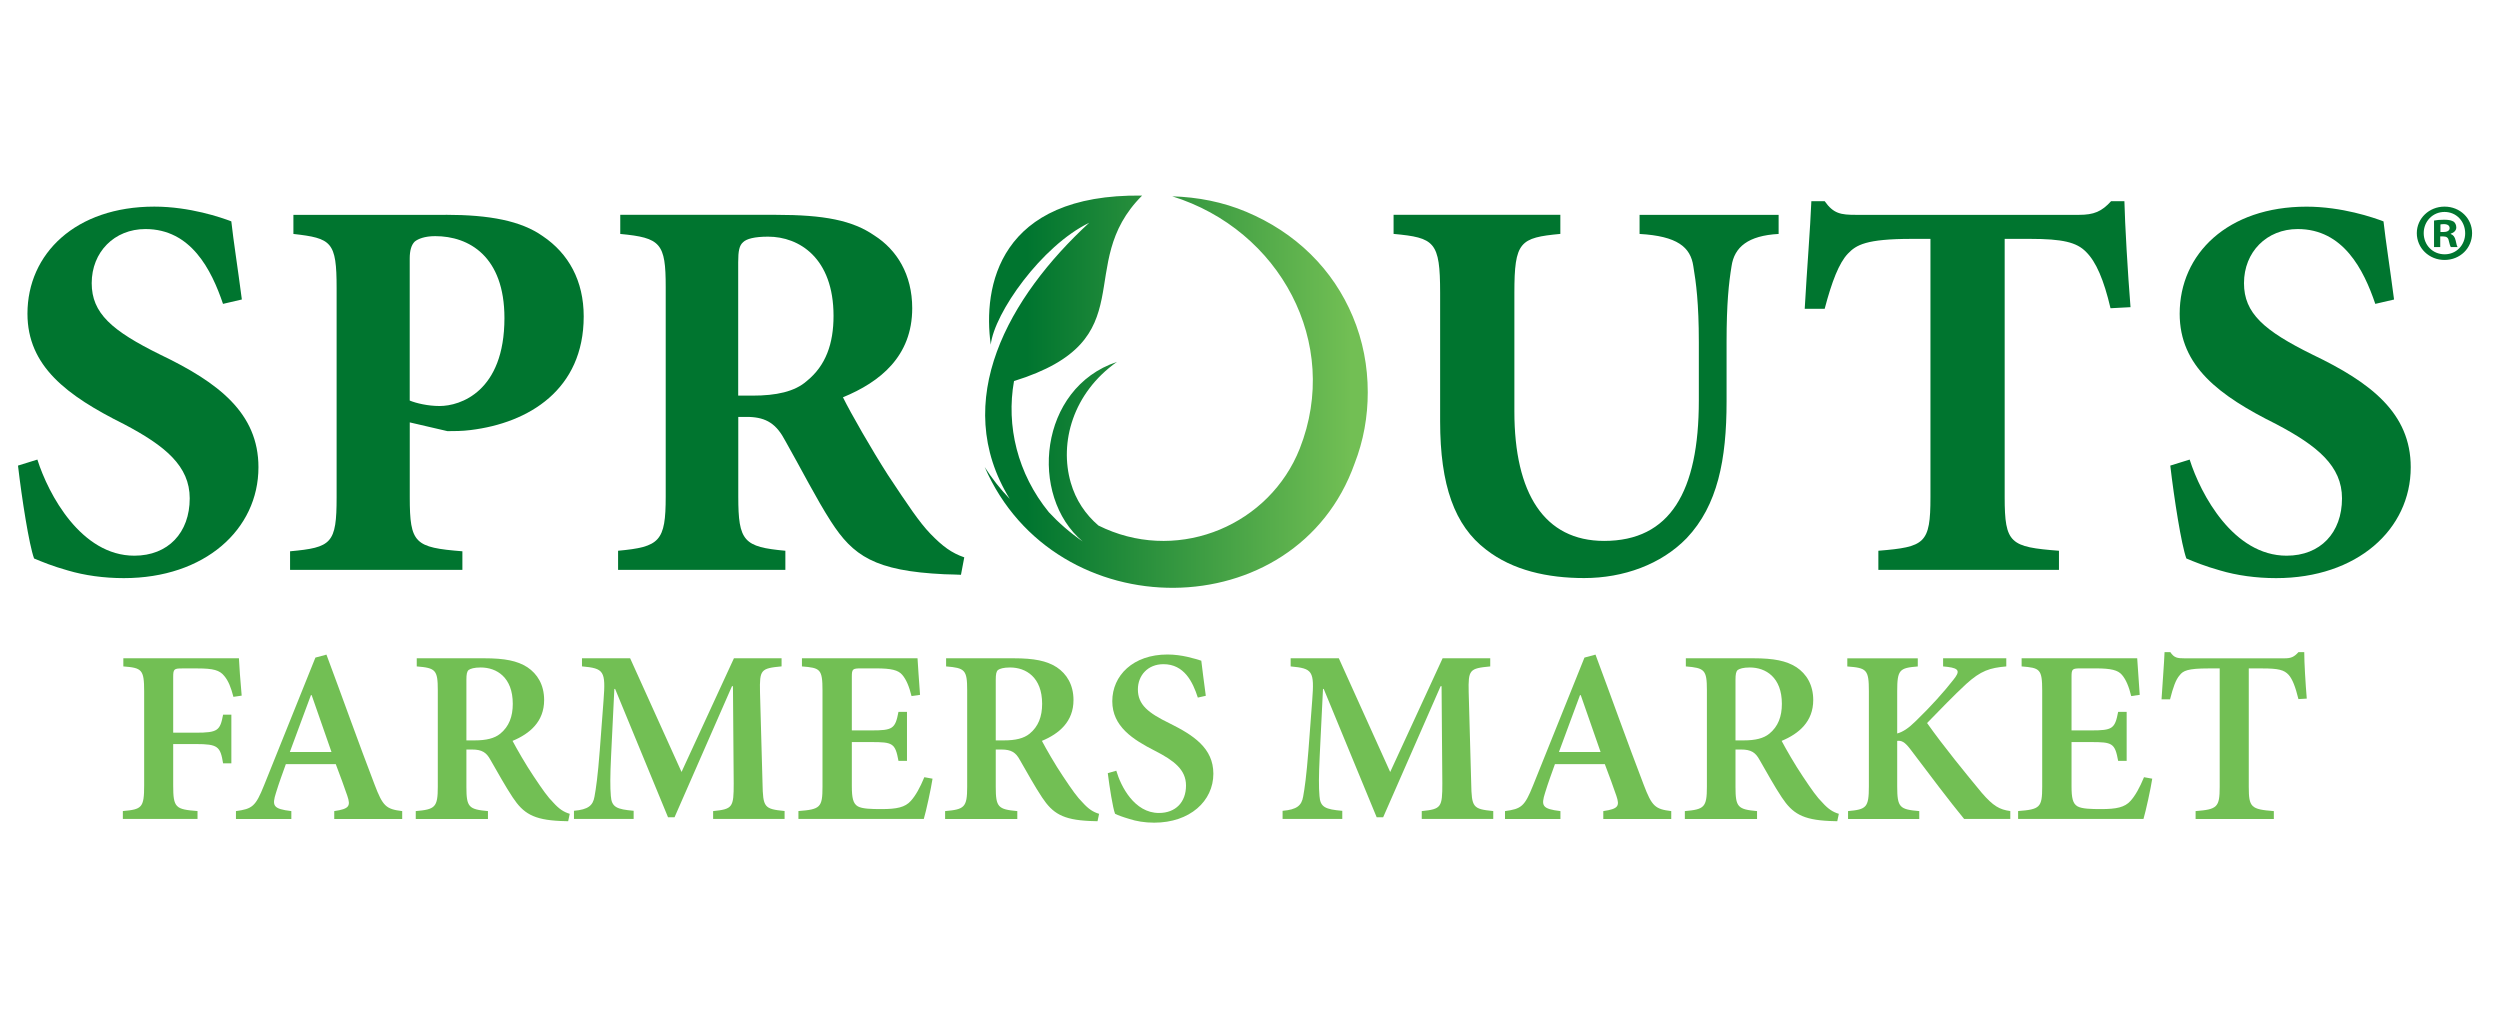 <svg xmlns="http://www.w3.org/2000/svg" fill="none" viewBox="0 0 116 48" height="48" width="116">
<g clip-path="url(#clip0_584_5905)">
<path fill="url(#paint0_linear_584_5905)" d="M62.77 14.689C62.314 13.602 61.665 12.631 60.816 11.796C59.957 10.951 58.949 10.301 57.829 9.829C56.735 9.368 55.575 9.146 54.391 9.109C59.38 10.66 62.24 15.918 60.309 20.814C58.92 24.327 54.824 26.079 51.29 24.535C51.181 24.488 51.071 24.435 50.966 24.384C50.366 23.868 49.917 23.206 49.684 22.398C49.145 20.538 49.779 18.236 51.828 16.791C48.192 18.004 47.728 23.015 50.236 25.124C49.638 24.709 49.116 24.251 48.668 23.768C47.209 21.978 46.68 19.759 47.05 17.681C53.208 15.77 49.755 12.308 52.994 9.075C46.324 8.984 45.597 13.319 45.971 15.993C46.136 14.525 48.325 11.412 50.538 10.337C46.828 13.754 44.054 18.603 46.853 23.151C46.404 22.683 46.013 22.18 45.689 21.67C48.963 29.208 60.148 29.133 62.855 21.504C63.267 20.445 63.464 19.338 63.464 18.202C63.464 16.989 63.24 15.81 62.77 14.689ZM49.597 25.1C49.624 25.092 49.651 25.085 49.678 25.079L49.597 25.1Z" clip-rule="evenodd" fill-rule="evenodd"></path>
<path fill="#00752F" d="M10.348 14.1C9.807 12.503 8.857 10.628 6.748 10.628C5.309 10.628 4.255 11.692 4.255 13.138C4.255 14.532 5.18 15.343 7.442 16.458C10.141 17.751 11.992 19.17 11.992 21.68C11.992 24.569 9.499 26.825 5.746 26.825C4.82 26.825 3.921 26.699 3.149 26.47C2.428 26.268 1.941 26.064 1.581 25.913C1.349 25.279 1.015 23.15 0.835 21.604L1.734 21.324C2.248 22.946 3.766 25.784 6.233 25.784C7.8 25.784 8.803 24.72 8.803 23.123C8.803 21.628 7.672 20.689 5.744 19.676C3.099 18.357 1.274 16.989 1.274 14.555C1.274 11.768 3.511 9.587 7.16 9.587C8.805 9.587 10.271 10.093 10.733 10.271C10.836 11.208 11.017 12.323 11.222 13.896L10.348 14.1Z"></path>
<path fill="#00752F" d="M20.682 9.967C22.714 9.967 24.178 10.246 25.181 10.955C26.388 11.766 27.084 13.034 27.084 14.682C27.084 18.078 24.539 19.623 21.84 19.954C21.455 20.005 21.043 20.005 20.761 20.005L19.013 19.599V23.07C19.013 25.225 19.245 25.402 21.455 25.58V26.442H13.459V25.58C15.387 25.402 15.619 25.225 15.619 23.07V13.365C15.619 11.21 15.387 11.057 13.614 10.855V9.969H20.682V9.967ZM19.011 18.586C19.32 18.713 19.86 18.839 20.399 18.839C21.349 18.839 23.406 18.18 23.406 14.759C23.406 11.894 21.762 10.957 20.194 10.957C19.705 10.957 19.396 11.084 19.243 11.21C19.09 11.361 19.011 11.617 19.011 11.996V18.586Z"></path>
<path fill="#00752F" d="M44.589 26.67C44.436 26.67 44.127 26.645 43.819 26.645C40.579 26.494 39.577 25.784 38.55 24.187C37.881 23.148 37.187 21.779 36.441 20.46C36.029 19.674 35.567 19.37 34.745 19.345H34.256V23.045C34.256 25.124 34.513 25.377 36.441 25.555V26.441H28.679V25.555C30.607 25.377 30.889 25.124 30.889 23.045V13.313C30.889 11.285 30.657 11.032 28.78 10.855V9.968H36.004C38.241 9.968 39.552 10.222 40.579 10.932C41.609 11.592 42.327 12.731 42.327 14.303C42.327 16.533 40.836 17.726 39.113 18.434C39.474 19.169 40.449 20.868 41.195 22.032C42.12 23.427 42.659 24.238 43.175 24.771C43.74 25.353 44.152 25.657 44.742 25.861L44.589 26.67ZM34.923 18.357C36.002 18.357 36.876 18.179 37.442 17.673C38.316 16.962 38.676 15.949 38.676 14.657C38.676 11.97 37.081 10.981 35.642 10.981C35 10.981 34.64 11.083 34.484 11.234C34.304 11.386 34.252 11.641 34.252 12.172V18.355H34.923V18.357Z"></path>
<path fill="#00752F" d="M82.529 10.855C81.115 10.931 80.473 11.463 80.344 12.35C80.216 13.136 80.113 14.073 80.113 15.872V18.635C80.113 21.322 79.701 23.45 78.261 24.971C77.079 26.189 75.331 26.822 73.506 26.822C71.81 26.822 70.19 26.466 68.956 25.504C67.491 24.39 66.822 22.513 66.822 19.548V13.591C66.822 11.208 66.566 11.031 64.662 10.853V9.967H72.4V10.853C70.523 11.031 70.267 11.208 70.267 13.591V19.091C70.267 22.893 71.654 25.098 74.432 25.098C77.491 25.098 78.826 22.817 78.826 18.584V15.872C78.826 14.073 78.698 13.11 78.57 12.35C78.441 11.463 77.824 10.955 76.076 10.855V9.969H82.528V10.855H82.529Z"></path>
<path fill="#00752F" d="M97.928 14.302C97.619 12.985 97.259 12.147 96.797 11.692C96.36 11.237 95.691 11.084 94.2 11.084H93.017V23.072C93.017 25.227 93.274 25.38 95.536 25.555V26.442H87.156V25.555C89.316 25.378 89.573 25.227 89.573 23.072V11.084H88.699C86.591 11.084 86.129 11.363 85.744 11.768C85.332 12.198 84.998 13.06 84.665 14.328H83.739C83.842 12.478 83.996 10.628 84.047 9.335H84.665C85.077 9.918 85.41 9.969 86.129 9.969H96.464C97.157 9.969 97.518 9.817 97.955 9.335H98.572C98.597 10.399 98.725 12.631 98.856 14.253L97.928 14.302Z"></path>
<path fill="#00752F" d="M110.214 14.1C109.673 12.503 108.723 10.628 106.614 10.628C105.175 10.628 104.121 11.692 104.121 13.138C104.121 14.533 105.046 15.343 107.308 16.458C110.007 17.751 111.858 19.17 111.858 21.68C111.858 24.569 109.365 26.825 105.612 26.825C104.686 26.825 103.787 26.699 103.015 26.47C102.294 26.268 101.807 26.064 101.447 25.913C101.215 25.28 100.882 23.15 100.701 21.604L101.6 21.324C102.114 22.946 103.632 25.784 106.099 25.784C107.667 25.784 108.669 24.72 108.669 23.123C108.669 21.629 107.538 20.689 105.61 19.676C102.963 18.359 101.137 16.989 101.137 14.557C101.137 11.77 103.373 9.589 107.023 9.589C108.667 9.589 110.133 10.095 110.595 10.273C110.699 11.21 110.879 12.325 111.084 13.898L110.214 14.1Z"></path>
<path fill="#72BF54" d="M10.831 32.334C10.714 31.886 10.599 31.599 10.411 31.37C10.191 31.094 9.899 31.015 9.154 31.015H8.467C8.084 31.015 8.036 31.038 8.036 31.404V33.997H9.083C10.118 33.997 10.212 33.893 10.352 33.16H10.735V35.42H10.352C10.223 34.639 10.12 34.524 9.083 34.524H8.036V36.441C8.036 37.484 8.142 37.554 9.165 37.633V38H5.7V37.633C6.583 37.554 6.689 37.484 6.689 36.441V32.081C6.689 31.06 6.583 30.99 5.723 30.922V30.544H11.086C11.097 30.82 11.155 31.646 11.214 32.277L10.831 32.334Z"></path>
<path fill="#72BF54" d="M15.509 38.001V37.635C16.207 37.531 16.278 37.406 16.115 36.924C15.987 36.546 15.789 36.005 15.58 35.456H13.263C13.112 35.881 12.949 36.315 12.809 36.775C12.611 37.395 12.669 37.532 13.518 37.635V38.001H10.948V37.635C11.705 37.531 11.856 37.428 12.251 36.442L14.635 30.512L15.147 30.374C15.893 32.37 16.625 34.435 17.382 36.408C17.765 37.417 17.917 37.544 18.662 37.635V38.001H15.509ZM14.461 32.254H14.427C14.089 33.139 13.775 34.033 13.449 34.892H15.381L14.461 32.254Z"></path>
<path fill="#72BF54" d="M26.363 38.105C26.27 38.105 26.132 38.094 26.003 38.094C24.746 38.037 24.282 37.739 23.793 37.004C23.456 36.499 23.096 35.845 22.758 35.259C22.572 34.916 22.363 34.778 21.909 34.778H21.641V36.51C21.641 37.452 21.746 37.554 22.641 37.635V38.001H19.291V37.635C20.186 37.556 20.314 37.463 20.314 36.51V32.024C20.314 31.083 20.209 30.992 19.337 30.922V30.544H22.467C23.421 30.544 24.002 30.66 24.468 30.958C24.934 31.268 25.248 31.773 25.248 32.483C25.248 33.481 24.585 34.044 23.782 34.377C23.968 34.732 24.41 35.501 24.759 36.017C25.179 36.648 25.422 36.992 25.679 37.245C25.948 37.544 26.168 37.682 26.436 37.761L26.363 38.105ZM22.024 34.354C22.559 34.354 22.944 34.262 23.211 34.044C23.617 33.712 23.793 33.252 23.793 32.657C23.793 31.429 23.048 30.971 22.304 30.971C22.001 30.971 21.827 31.028 21.746 31.087C21.666 31.155 21.641 31.281 21.641 31.546V34.356H22.024V34.354Z"></path>
<path fill="#72BF54" d="M33.089 38.001V37.635C33.998 37.542 34.044 37.463 34.044 36.35L34.009 31.841H33.963L31.299 37.92H30.996L28.541 31.965H28.506L28.355 35.063C28.309 36.015 28.309 36.531 28.343 36.932C28.378 37.459 28.623 37.552 29.401 37.62V37.998H26.632V37.62C27.295 37.563 27.515 37.378 27.586 36.955C27.655 36.577 27.738 36.013 27.83 34.81L28.004 32.504C28.11 31.128 28.027 31.013 27.004 30.92V30.543H29.238L31.623 35.819L34.055 30.543H36.265V30.92C35.299 31.013 35.242 31.07 35.264 32.113L35.381 36.346C35.404 37.459 35.45 37.538 36.405 37.631V37.998H33.089V38.001Z"></path>
<path fill="#72BF54" d="M43.27 36.131C43.201 36.59 42.968 37.656 42.864 38H37.047V37.633C38.059 37.554 38.164 37.472 38.164 36.508V32.047C38.164 31.038 38.059 30.99 37.21 30.922V30.544H42.573C42.584 30.773 42.642 31.576 42.69 32.241L42.295 32.298C42.189 31.862 42.051 31.529 41.864 31.312C41.678 31.094 41.363 31.013 40.643 31.013H39.968C39.562 31.013 39.525 31.036 39.525 31.402V33.891H40.42C41.421 33.891 41.538 33.823 41.689 33.031H42.084V35.303H41.689C41.538 34.477 41.421 34.432 40.42 34.432H39.525V36.474C39.525 37.024 39.583 37.289 39.805 37.416C40.014 37.531 40.422 37.542 40.9 37.542C41.609 37.542 41.994 37.461 42.26 37.164C42.481 36.922 42.692 36.544 42.889 36.062L43.27 36.131Z"></path>
<path fill="#72BF54" d="M50.925 38.105C50.832 38.105 50.694 38.094 50.565 38.094C49.308 38.037 48.844 37.739 48.355 37.004C48.018 36.499 47.658 35.845 47.32 35.259C47.134 34.916 46.925 34.778 46.471 34.778H46.203V36.51C46.203 37.452 46.308 37.554 47.203 37.635V38.001H43.853V37.635C44.748 37.556 44.877 37.463 44.877 36.51V32.024C44.877 31.083 44.771 30.992 43.899 30.922V30.544H47.029C47.983 30.544 48.564 30.66 49.03 30.958C49.496 31.268 49.81 31.773 49.81 32.483C49.81 33.481 49.147 34.044 48.344 34.377C48.53 34.732 48.972 35.501 49.321 36.017C49.741 36.648 49.984 36.992 50.241 37.245C50.51 37.544 50.73 37.682 50.998 37.761L50.925 38.105ZM46.586 34.354C47.121 34.354 47.506 34.262 47.773 34.044C48.179 33.712 48.355 33.252 48.355 32.657C48.355 31.429 47.61 30.971 46.866 30.971C46.563 30.971 46.389 31.028 46.308 31.087C46.228 31.155 46.203 31.281 46.203 31.546V34.356H46.586V34.354Z"></path>
<path fill="#72BF54" d="M55.579 32.368C55.347 31.646 54.95 30.818 53.984 30.818C53.252 30.818 52.798 31.346 52.798 31.988C52.798 32.699 53.275 33.079 54.264 33.56C55.37 34.11 56.3 34.708 56.3 35.9C56.3 37.174 55.206 38.172 53.553 38.172C53.111 38.172 52.716 38.103 52.401 37.999C52.087 37.907 51.878 37.828 51.738 37.758C51.633 37.482 51.481 36.518 51.401 35.875L51.796 35.76C52.005 36.482 52.633 37.722 53.774 37.722C54.554 37.722 55.031 37.217 55.031 36.448C55.031 35.713 54.473 35.29 53.599 34.842C52.564 34.315 51.61 33.706 51.61 32.536C51.61 31.344 52.576 30.369 54.17 30.369C54.845 30.369 55.439 30.563 55.74 30.656C55.786 31.081 55.857 31.563 55.949 32.285L55.579 32.368Z"></path>
<path fill="#72BF54" d="M65.969 38.001V37.635C66.878 37.542 66.924 37.463 66.924 36.35L66.889 31.841H66.844L64.179 37.92H63.877L61.421 31.967H61.387L61.235 35.065C61.189 36.017 61.189 36.533 61.224 36.934C61.258 37.461 61.504 37.554 62.282 37.622V38H59.512V37.622C60.175 37.565 60.396 37.38 60.467 36.956C60.536 36.578 60.618 36.015 60.712 34.812L60.886 32.506C60.992 31.13 60.91 31.015 59.886 30.922V30.544H62.121L64.505 35.821L66.937 30.544H69.147V30.922C68.181 31.015 68.124 31.072 68.147 32.115L68.264 36.348C68.287 37.461 68.333 37.54 69.287 37.633V38H65.969V38.001Z"></path>
<path fill="#72BF54" d="M74.393 38.001V37.635C75.091 37.531 75.162 37.406 74.999 36.924C74.871 36.546 74.673 36.005 74.464 35.456H72.149C71.997 35.881 71.835 36.315 71.695 36.775C71.497 37.395 71.555 37.532 72.404 37.635V38.001H69.832V37.635C70.589 37.531 70.74 37.428 71.135 36.442L73.519 30.512L74.031 30.374C74.776 32.37 75.509 34.435 76.266 36.408C76.649 37.417 76.8 37.544 77.546 37.635V38.001H74.393ZM73.347 32.254H73.312C72.975 33.139 72.66 34.033 72.335 34.892H74.267L73.347 32.254Z"></path>
<path fill="#72BF54" d="M85.249 38.105C85.155 38.105 85.017 38.094 84.889 38.094C83.632 38.037 83.168 37.739 82.679 37.004C82.342 36.499 81.981 35.845 81.644 35.259C81.458 34.916 81.249 34.778 80.795 34.778H80.527V36.51C80.527 37.452 80.632 37.554 81.527 37.635V38.001H78.177V37.635C79.074 37.556 79.2 37.463 79.2 36.51V32.024C79.2 31.083 79.095 30.992 78.223 30.922V30.544H81.353C82.307 30.544 82.888 30.66 83.354 30.958C83.819 31.268 84.134 31.773 84.134 32.483C84.134 33.481 83.471 34.044 82.668 34.377C82.853 34.732 83.296 35.501 83.645 36.017C84.065 36.648 84.308 36.992 84.565 37.245C84.833 37.544 85.054 37.682 85.322 37.761L85.249 38.105ZM80.91 34.354C81.445 34.354 81.83 34.262 82.096 34.044C82.503 33.712 82.679 33.252 82.679 32.657C82.679 31.429 81.933 30.971 81.19 30.971C80.887 30.971 80.713 31.028 80.632 31.087C80.552 31.155 80.527 31.281 80.527 31.546V34.356H80.91V34.354Z"></path>
<path fill="#72BF54" d="M91.137 38.001C90.486 37.21 89.531 35.947 88.624 34.743C88.368 34.411 88.218 34.354 88.03 34.377V36.488C88.03 37.474 88.147 37.556 89.054 37.635V38.001H85.749V37.635C86.599 37.556 86.716 37.474 86.716 36.488V32.071C86.716 31.062 86.61 30.992 85.715 30.924V30.546H88.985V30.924C88.136 30.992 88.03 31.074 88.03 32.071V34.033C88.287 33.965 88.554 33.793 88.891 33.458C89.623 32.748 90.206 32.094 90.637 31.542C90.94 31.164 90.928 31.015 90.38 30.945L90.16 30.922V30.544H93.092V30.922C92.324 30.99 91.917 31.117 91.231 31.737C90.637 32.287 90.022 32.929 89.416 33.549C90.196 34.651 91.22 35.9 91.952 36.784C92.487 37.404 92.778 37.565 93.278 37.633V38H91.137V38.001Z"></path>
<path fill="#72BF54" d="M99.864 36.131C99.795 36.59 99.561 37.656 99.457 38H93.64V37.633C94.652 37.554 94.758 37.472 94.758 36.508V32.047C94.758 31.038 94.652 30.99 93.803 30.922V30.544H99.166C99.178 30.773 99.235 31.576 99.283 32.241L98.888 32.298C98.783 31.862 98.645 31.529 98.457 31.312C98.271 31.094 97.957 31.013 97.236 31.013H96.561C96.155 31.013 96.119 31.036 96.119 31.402V33.891H97.014C98.014 33.891 98.131 33.823 98.282 33.031H98.677V35.303H98.282C98.131 34.477 98.014 34.432 97.014 34.432H96.119V36.474C96.119 37.024 96.176 37.289 96.398 37.416C96.607 37.531 97.016 37.542 97.493 37.542C98.202 37.542 98.587 37.461 98.854 37.164C99.074 36.922 99.285 36.544 99.482 36.062L99.864 36.131Z"></path>
<path fill="#72BF54" d="M106.647 32.438C106.507 31.863 106.367 31.508 106.193 31.313C105.984 31.085 105.727 31.015 104.972 31.015H104.343V36.51C104.343 37.463 104.448 37.553 105.506 37.635V38.001H101.876V37.635C102.877 37.555 102.994 37.463 102.994 36.51V31.015H102.47C101.516 31.015 101.296 31.119 101.133 31.336C100.958 31.531 100.83 31.897 100.69 32.449H100.295C100.341 31.669 100.412 30.854 100.435 30.259H100.703C100.878 30.523 101.029 30.546 101.355 30.546H106.009C106.311 30.546 106.451 30.478 106.649 30.259H106.917C106.917 30.752 106.975 31.704 107.034 32.415L106.647 32.438Z"></path>
<path fill="#00752F" d="M114.705 10.817C114.705 11.514 114.149 12.062 113.426 12.062C112.711 12.062 112.14 11.514 112.14 10.817C112.14 10.135 112.711 9.587 113.426 9.587C114.149 9.587 114.705 10.135 114.705 10.817ZM112.46 10.817C112.46 11.365 112.872 11.8 113.434 11.8C113.982 11.8 114.384 11.365 114.384 10.825C114.384 10.277 113.982 9.834 113.426 9.834C112.872 9.834 112.46 10.277 112.46 10.817ZM113.229 11.463H112.939V10.233C113.052 10.21 113.213 10.195 113.418 10.195C113.654 10.195 113.76 10.233 113.852 10.286C113.921 10.339 113.972 10.435 113.972 10.556C113.972 10.691 113.865 10.796 113.714 10.842V10.857C113.834 10.902 113.903 10.991 113.942 11.157C113.98 11.344 114.003 11.42 114.034 11.465H113.721C113.683 11.42 113.66 11.309 113.622 11.165C113.599 11.031 113.524 10.97 113.363 10.97H113.227V11.463H113.229ZM113.236 10.766H113.372C113.532 10.766 113.662 10.713 113.662 10.587C113.662 10.473 113.578 10.399 113.395 10.399C113.319 10.399 113.265 10.407 113.236 10.415V10.766Z"></path>
</g>
<defs>
<linearGradient gradientUnits="userSpaceOnUse" y2="18.172" x2="63.464" y1="18.172" x1="45.688" id="paint0_linear_584_5905">
<stop stop-color="#00752F" offset="0.11"></stop>
<stop stop-color="#72BF54" offset="0.958"></stop>
</linearGradient>
<clipPath id="clip0_584_5905">
<rect transform="translate(0.28)" fill="white" height="48" width="115"></rect>
</clipPath>
</defs>
</svg>
